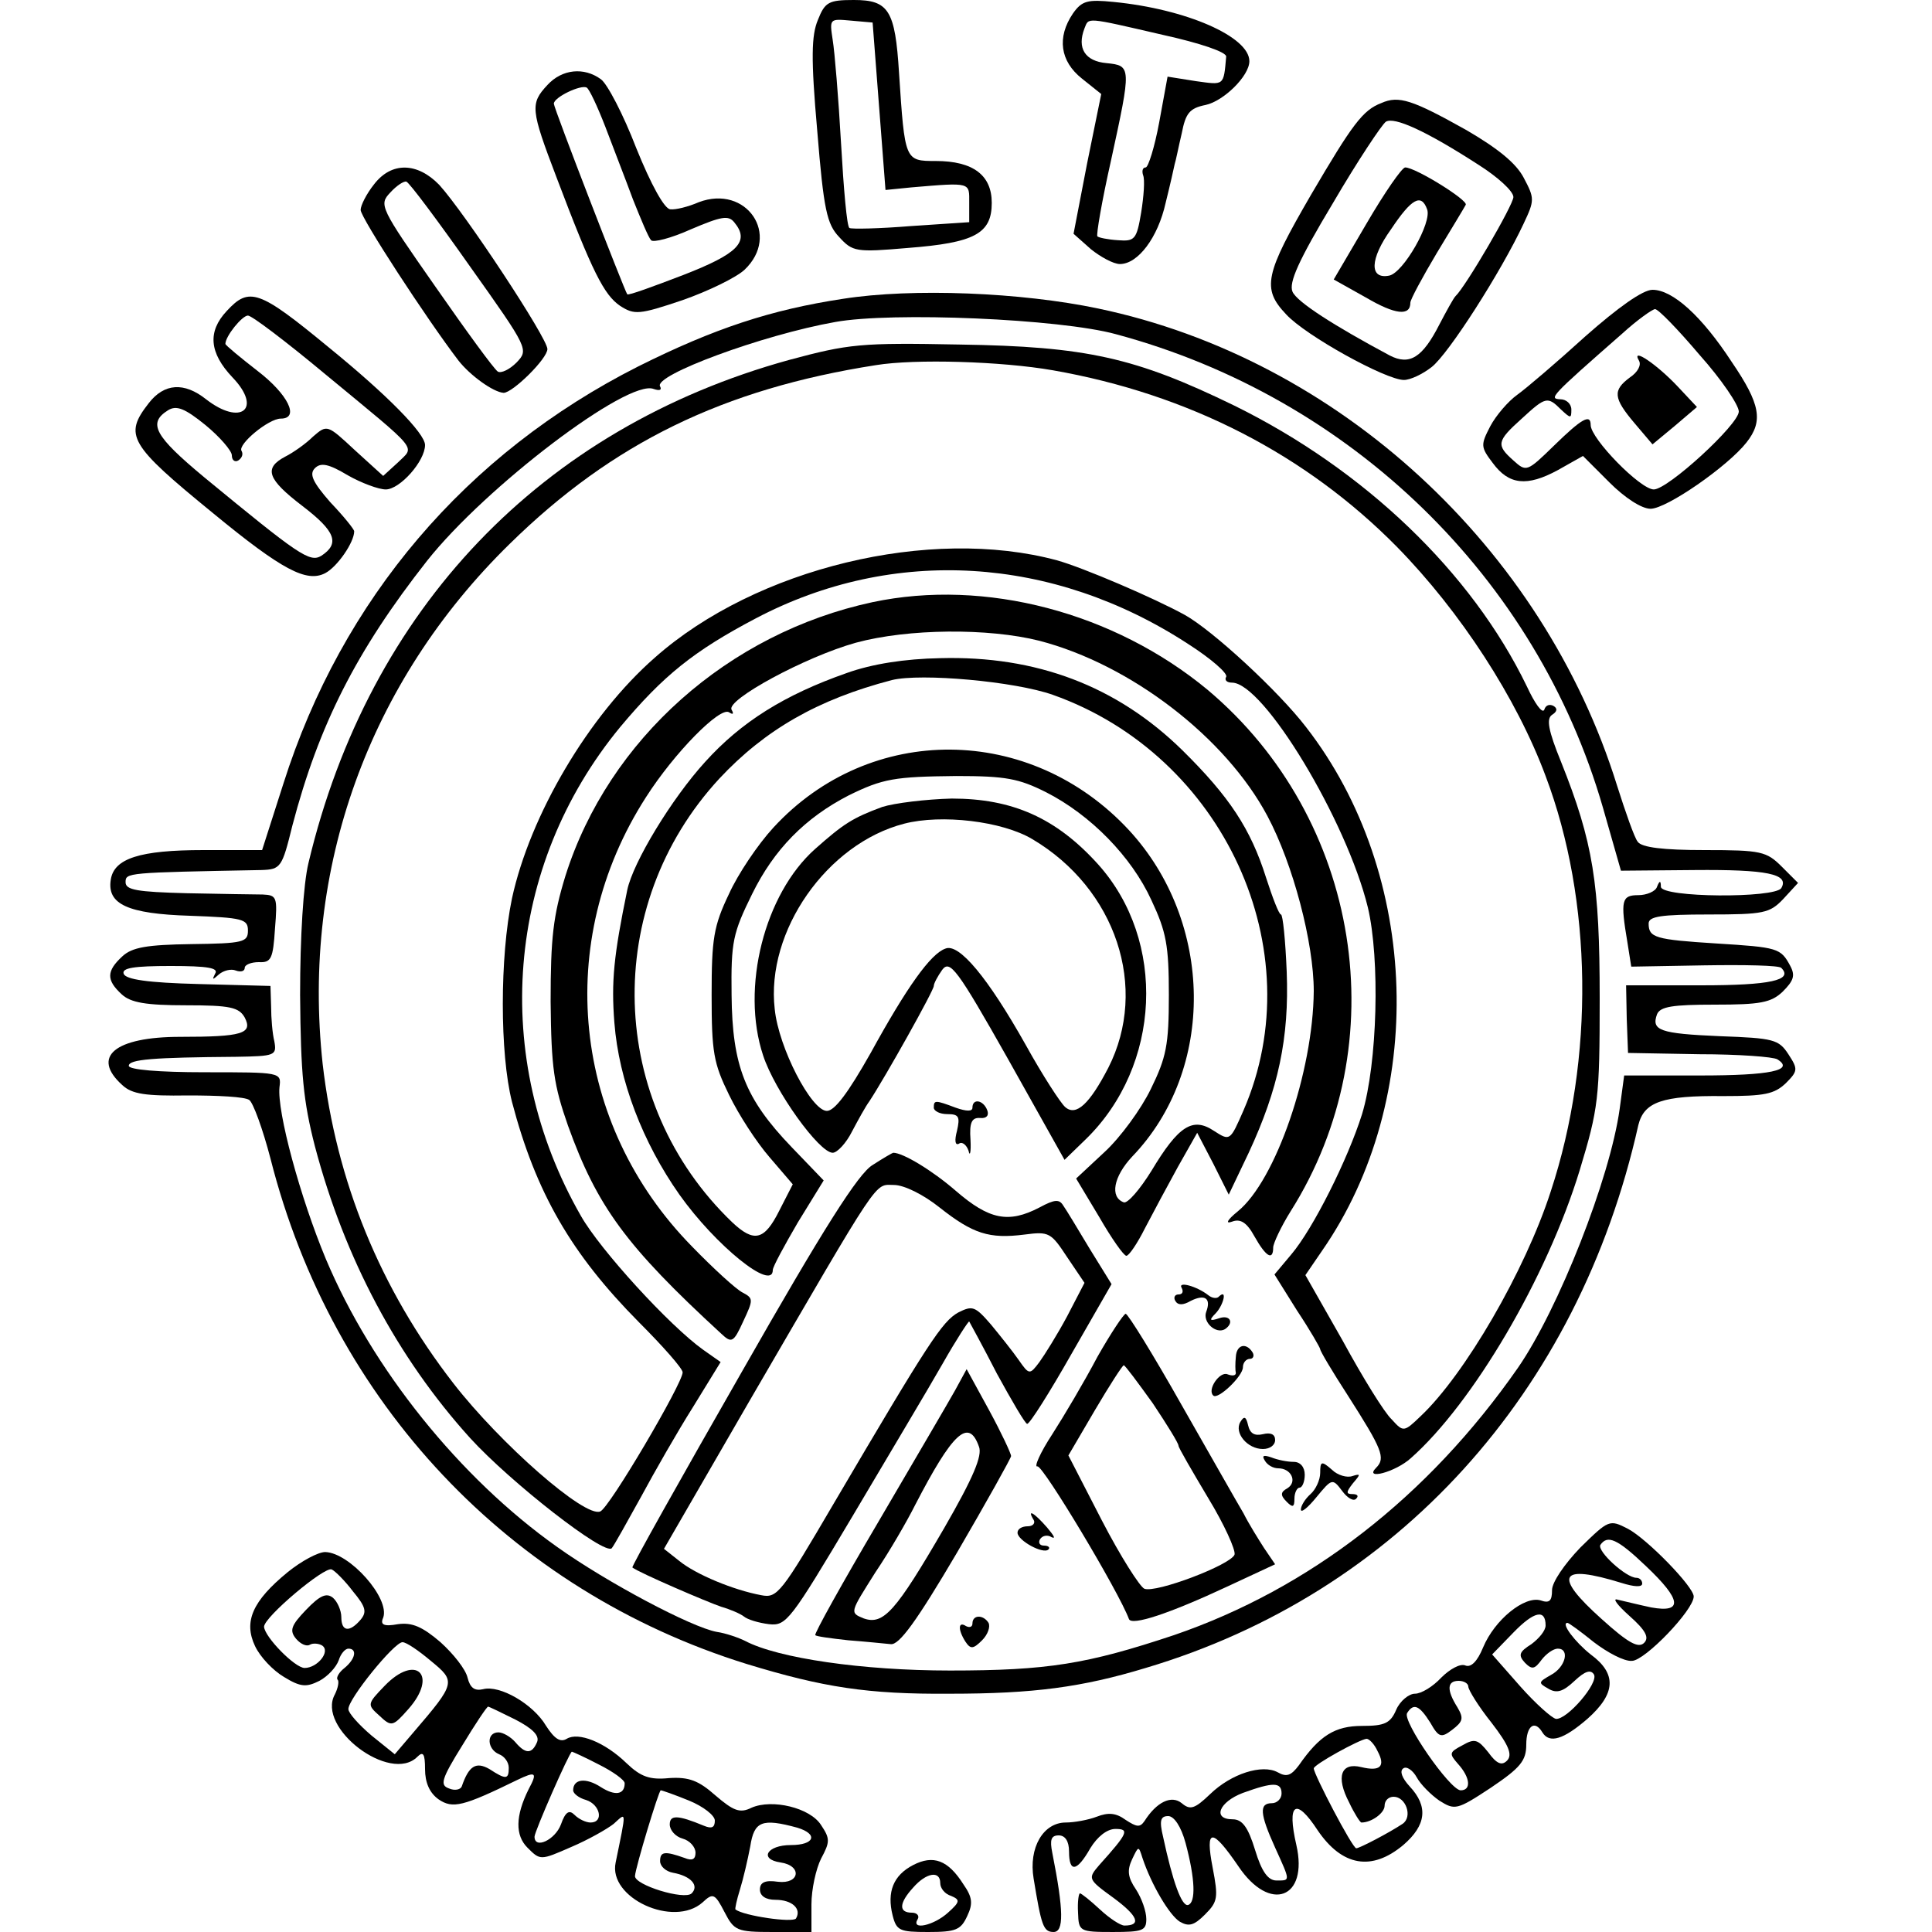 <?xml version="1.0" standalone="no"?>
<!DOCTYPE svg PUBLIC "-//W3C//DTD SVG 20010904//EN"
 "http://www.w3.org/TR/2001/REC-SVG-20010904/DTD/svg10.dtd">
<svg version="1.0" xmlns="http://www.w3.org/2000/svg"
 width="300pt" height="300pt" viewBox="0 0 300 300"
 preserveAspectRatio="xMidYMid meet">
<g transform="translate(0,300) scale(0.1,-0.1)"
fill="#000000" stroke="none">
<path d="M1270 2969 c-10 -24 -11 -59 -1 -172 10 -123 15 -145 34 -165 21 -23
26 -24 107 -17 103 8 130 22 130 70 0 43 -29 65 -87 65 -48 0 -48 0 -57 137
-6 97 -16 113 -70 113 -39 0 -45 -3 -56 -31z m95 -134 l10 -130 40 4 c94 8 90
8 90 -24 l0 -30 -90 -6 c-49 -4 -93 -5 -96 -3 -4 2 -9 61 -13 131 -4 71 -10
143 -13 161 -5 33 -5 33 28 30 l34 -3 10 -130z"/>
<path d="M1666 2979 c-25 -37 -20 -74 14 -101 l30 -24 -22 -108 -21 -109 27
-24 c15 -12 35 -23 45 -23 28 0 59 41 71 95 7 28 13 55 14 60 2 6 6 27 11 48
6 31 12 39 37 44 28 6 68 45 68 68 0 38 -98 81 -211 92 -40 4 -49 2 -63 -18z
m139 -33 c59 -13 100 -27 99 -34 -4 -46 -3 -44 -47 -38 l-44 7 -13 -71 c-7
-38 -17 -70 -21 -70 -5 0 -6 -6 -4 -12 3 -7 1 -33 -3 -58 -7 -42 -10 -45 -36
-43 -16 1 -30 4 -32 6 -2 2 7 55 21 117 32 147 32 148 -7 152 -33 3 -46 23
-34 54 7 17 0 18 121 -10z"/>
<path d="M850 2868 c-27 -29 -26 -38 14 -143 56 -148 74 -183 99 -200 22 -14
29 -14 97 9 40 14 83 35 96 47 57 54 3 133 -71 105 -16 -7 -36 -12 -44 -11 -9
0 -30 38 -53 95 -20 52 -45 100 -55 107 -26 19 -60 16 -83 -9z m90 -65 c12
-32 32 -83 43 -113 12 -30 24 -59 28 -63 3 -4 31 3 62 17 47 20 58 22 67 11
25 -30 6 -49 -79 -82 -47 -18 -85 -32 -87 -30 -4 5 -114 289 -114 296 0 10 42
30 51 25 4 -2 17 -30 29 -61z"/>
<path d="M2145 2840 c-29 -11 -45 -33 -109 -142 -72 -124 -77 -146 -39 -186
30 -33 155 -102 183 -102 10 0 29 9 43 20 26 20 108 148 143 223 17 36 17 39
0 71 -12 23 -41 46 -89 74 -84 47 -105 54 -132 42z m151 -96 c30 -19 54 -41
54 -50 0 -12 -74 -139 -90 -154 -3 -3 -14 -23 -25 -44 -26 -51 -46 -64 -77
-48 -86 46 -144 83 -151 99 -6 14 9 48 63 138 38 65 76 122 82 126 13 8 62
-14 144 -67z"/>
<path d="M2122 2653 l-51 -87 50 -28 c46 -27 69 -29 69 -8 0 5 19 40 41 77 23
38 43 71 45 75 4 7 -78 58 -94 58 -5 0 -32 -39 -60 -87z m94 22 c8 -20 -37
-99 -59 -103 -31 -6 -30 26 3 72 32 48 47 56 56 31z"/>
<path d="M581 2714 c-12 -15 -21 -33 -21 -40 0 -12 103 -170 152 -234 18 -23
54 -49 70 -50 14 0 68 53 68 68 0 17 -128 211 -168 255 -34 35 -74 36 -101 1z
m149 -128 c91 -128 91 -129 72 -149 -11 -11 -24 -17 -29 -14 -6 4 -49 63 -97
132 -86 123 -88 127 -70 146 10 11 21 18 25 17 5 -2 49 -61 99 -132z"/>
<path d="M1309 2536 c-112 -17 -200 -46 -318 -105 -267 -135 -460 -361 -551
-648 l-33 -103 -91 0 c-99 0 -139 -13 -144 -46 -6 -38 26 -53 123 -56 82 -3
90 -5 90 -23 0 -18 -7 -20 -88 -21 -69 -1 -92 -5 -107 -19 -25 -23 -25 -37 -1
-59 14 -13 38 -17 100 -17 68 0 82 -3 91 -19 13 -25 -4 -30 -100 -30 -102 0
-139 -31 -90 -75 15 -14 36 -17 102 -16 46 0 88 -2 95 -7 6 -4 21 -45 33 -91
96 -379 372 -671 740 -785 118 -36 187 -47 315 -46 130 0 205 10 304 40 390
116 672 427 765 843 9 36 37 46 132 45 64 0 79 3 97 20 19 19 19 22 4 45 -15
23 -23 25 -106 28 -94 4 -107 9 -98 34 5 12 24 15 90 15 70 0 87 3 105 20 17
17 20 25 12 40 -15 28 -19 29 -115 35 -95 6 -105 9 -105 31 0 11 19 14 93 14
86 0 95 2 116 24 l23 25 -25 25 c-24 24 -32 26 -120 26 -64 0 -98 4 -104 13
-5 6 -19 46 -32 87 -115 370 -433 663 -806 741 -119 25 -288 32 -396 15z m424
-55 c365 -98 653 -378 756 -735 l28 -98 114 1 c112 1 148 -6 135 -28 -10 -16
-186 -15 -187 2 0 10 -2 10 -6 0 -2 -7 -16 -13 -29 -13 -26 0 -28 -8 -17 -73
l6 -38 113 2 c63 1 117 0 120 -4 19 -19 -17 -27 -124 -27 l-117 0 1 -52 2 -53
111 -2 c60 0 115 -4 121 -8 27 -17 -11 -25 -120 -25 l-118 0 -7 -52 c-15 -108
-95 -311 -158 -402 -140 -201 -324 -343 -534 -415 -135 -45 -196 -55 -348 -55
-135 0 -267 19 -318 46 -10 5 -30 12 -44 14 -39 7 -171 77 -248 132 -151 107
-287 276 -359 447 -40 96 -76 229 -72 267 3 23 2 23 -116 23 -72 0 -118 4
-118 10 0 10 37 13 167 14 60 1 63 2 59 24 -3 12 -5 36 -5 54 l-1 32 -112 3
c-78 2 -113 7 -116 16 -3 9 16 12 73 12 58 0 75 -3 69 -12 -5 -10 -4 -10 6 -1
7 6 19 9 26 6 8 -3 14 -1 14 4 0 5 10 9 22 9 19 -1 22 5 25 52 4 49 3 52 -19
53 -13 0 -66 1 -118 2 -77 2 -95 5 -95 17 0 15 1 15 211 19 30 1 32 4 48 69
41 156 99 271 209 411 91 115 312 283 352 267 9 -3 13 -2 10 4 -11 17 159 80
272 100 88 16 349 5 436 -19z"/>
<path d="M1225 2441 c-384 -106 -652 -386 -746 -781 -8 -33 -13 -115 -13 -205
1 -123 5 -165 23 -235 46 -174 128 -328 241 -453 63 -69 209 -183 220 -171 4
5 24 41 45 79 21 39 57 102 81 140 l43 70 -27 19 c-52 37 -160 155 -190 208
-141 246 -117 543 61 759 67 80 114 118 211 169 213 112 461 97 671 -40 36
-23 62 -46 59 -51 -3 -5 1 -9 9 -9 49 0 178 -214 211 -349 19 -80 15 -242 -9
-321 -22 -70 -76 -178 -110 -218 l-26 -31 35 -56 c20 -30 36 -58 36 -60 0 -3
19 -35 43 -72 53 -83 59 -97 44 -112 -20 -20 30 -7 54 15 96 85 211 280 262
447 29 96 31 111 31 267 0 178 -10 242 -60 367 -20 49 -23 67 -14 73 8 5 9 10
2 14 -6 3 -12 1 -14 -6 -3 -7 -15 10 -27 36 -86 178 -253 337 -454 436 -154
75 -230 92 -427 95 -154 3 -172 1 -265 -24z m410 -16 c211 -37 393 -131 534
-274 99 -101 186 -235 231 -356 73 -193 76 -439 8 -645 -40 -124 -134 -285
-202 -349 -26 -25 -27 -25 -45 -5 -11 10 -45 65 -76 122 l-58 102 26 38 c163
235 153 584 -25 813 -43 56 -145 150 -188 174 -47 26 -159 74 -199 85 -197 53
-467 -12 -624 -151 -103 -90 -194 -245 -222 -374 -19 -91 -19 -241 0 -316 37
-141 92 -236 197 -342 37 -37 68 -72 68 -78 0 -17 -114 -211 -128 -216 -24
-10 -155 105 -228 199 -114 147 -182 314 -203 496 -33 303 71 593 291 808 159
156 331 240 568 277 61 10 195 6 275 -8z"/>
<path d="M1355 2065 c-224 -48 -410 -213 -477 -425 -19 -62 -23 -96 -23 -195
1 -104 5 -130 27 -193 45 -125 90 -187 238 -323 16 -15 19 -14 34 19 16 34 16
36 -1 45 -10 5 -45 37 -78 71 -187 190 -216 474 -72 698 44 69 115 141 129
132 6 -4 8 -3 4 4 -9 15 114 82 193 104 81 22 206 23 285 3 142 -37 289 -150
354 -272 40 -75 72 -197 72 -272 -1 -125 -59 -294 -118 -342 -16 -13 -20 -20
-9 -16 13 5 23 -1 35 -23 18 -32 29 -38 29 -17 0 6 12 32 27 56 165 261 109
610 -129 810 -145 120 -345 173 -520 136z"/>
<path d="M1315 1955 c-97 -34 -164 -76 -220 -138 -52 -57 -112 -156 -121 -199
-21 -102 -25 -142 -20 -206 7 -90 44 -186 101 -267 56 -79 145 -151 145 -117
0 5 18 38 39 74 l40 65 -50 52 c-72 75 -92 126 -93 236 -1 83 2 96 32 157 34
69 82 118 150 153 53 26 71 29 167 30 77 0 97 -4 139 -25 69 -35 133 -100 164
-168 23 -49 27 -70 27 -147 0 -78 -4 -97 -28 -146 -15 -31 -47 -75 -72 -98
l-44 -41 36 -60 c19 -33 38 -60 42 -60 4 0 17 19 29 43 12 23 35 66 51 95 l30
53 25 -48 24 -48 31 65 c46 99 63 178 59 281 -2 49 -6 89 -9 89 -3 0 -13 26
-23 57 -24 76 -57 126 -130 198 -102 100 -227 147 -376 143 -55 -1 -106 -9
-145 -23z m320 -34 c265 -94 404 -396 296 -645 -21 -48 -21 -48 -46 -32 -33
22 -55 8 -97 -62 -18 -29 -37 -51 -43 -49 -22 8 -16 40 13 71 130 135 127 364
-5 507 -153 165 -402 167 -552 4 -24 -26 -55 -72 -69 -103 -24 -50 -27 -70
-27 -157 0 -89 3 -106 27 -155 15 -31 43 -74 63 -97 l36 -42 -21 -41 c-23 -46
-39 -50 -73 -18 -194 186 -203 491 -20 689 71 76 153 123 268 153 45 11 191
-2 250 -23z"/>
<path d="M1370 1747 c-46 -17 -60 -26 -104 -65 -79 -70 -116 -216 -81 -321 18
-55 87 -151 108 -151 7 0 21 15 30 33 9 17 21 39 27 47 25 38 100 172 100 179
0 4 6 15 13 25 12 16 23 2 102 -138 l88 -157 33 32 c117 114 126 308 19 427
-65 72 -133 102 -227 102 -40 -1 -89 -7 -108 -13z m233 -50 c130 -77 181 -231
118 -355 -29 -56 -50 -76 -67 -61 -7 6 -35 49 -61 96 -59 105 -104 159 -125
150 -23 -8 -60 -60 -116 -162 -35 -62 -56 -90 -68 -90 -24 0 -75 98 -81 158
-14 121 81 257 201 288 58 15 152 4 199 -24z"/>
<path d="M1450 1280 c0 -5 9 -10 21 -10 18 0 20 -4 15 -26 -4 -15 -3 -23 3
-20 5 4 12 -2 15 -11 2 -10 4 -2 3 17 -2 27 2 35 15 34 10 -1 14 4 11 12 -6
16 -23 19 -23 4 0 -6 -9 -6 -26 0 -32 12 -34 12 -34 0z"/>
<path d="M1355 1191 c-22 -13 -76 -98 -203 -321 -95 -166 -172 -303 -170 -304
10 -8 117 -54 138 -61 14 -4 30 -11 35 -15 6 -5 23 -10 39 -12 27 -3 33 5 130
168 55 93 119 200 140 237 21 37 40 66 41 65 1 -2 21 -38 43 -81 23 -42 44
-78 47 -78 4 0 35 49 69 109 l62 108 -34 55 c-18 30 -36 60 -41 67 -6 10 -13
10 -37 -3 -48 -25 -78 -19 -130 26 -37 32 -82 59 -97 59 -1 0 -15 -8 -32 -19z
m104 -66 c52 -41 77 -49 132 -42 38 5 41 3 66 -35 l27 -40 -27 -52 c-15 -28
-35 -60 -43 -71 -15 -20 -16 -20 -32 3 -9 13 -29 38 -43 55 -25 29 -29 30 -51
19 -25 -14 -46 -46 -193 -296 -82 -140 -88 -148 -113 -143 -43 8 -101 32 -127
53 l-24 19 133 230 c206 354 193 335 224 335 16 0 46 -15 71 -35z"/>
<path d="M1835 1000 c3 -6 1 -10 -5 -10 -6 0 -8 -5 -5 -10 4 -7 12 -7 24 0 22
11 32 4 24 -17 -6 -16 15 -35 29 -27 15 10 8 23 -9 17 -15 -5 -16 -3 -5 8 12
13 18 38 5 26 -3 -4 -11 -3 -17 2 -18 14 -48 22 -41 11z"/>
<path d="M1704 893 c-20 -38 -52 -92 -70 -120 -19 -29 -29 -52 -23 -50 9 1
126 -194 142 -237 4 -11 62 8 154 51 l73 34 -17 25 c-9 14 -24 38 -32 54 -9
15 -52 91 -96 168 -44 78 -83 141 -87 142 -3 0 -23 -30 -44 -67z m86 -72 c22
-33 40 -62 40 -66 0 -3 21 -39 46 -81 25 -41 43 -81 41 -88 -6 -16 -122 -60
-140 -53 -7 3 -37 50 -66 106 l-52 101 41 70 c23 39 43 70 45 70 2 0 22 -27
45 -59z"/>
<path d="M1919 893 c-1 -10 -1 -21 0 -25 0 -4 -5 -5 -13 -2 -12 5 -32 -24 -22
-33 7 -7 46 30 46 44 0 7 5 13 11 13 5 0 7 5 4 10 -10 16 -25 12 -26 -7z"/>
<path d="M1483 841 c-10 -18 -64 -110 -119 -204 -56 -95 -100 -174 -98 -176 1
-2 24 -5 51 -8 26 -2 56 -5 66 -6 13 -2 40 35 103 142 46 79 84 147 84 150 0
4 -15 36 -34 71 l-35 64 -18 -33z m37 -87 c6 -14 -9 -49 -54 -127 -75 -129
-94 -151 -125 -140 -22 9 -21 9 18 71 23 34 50 81 62 105 58 112 83 136 99 91z"/>
<path d="M1926 792 c-10 -17 11 -42 35 -42 11 0 19 6 19 14 0 9 -7 12 -19 9
-13 -3 -20 1 -23 14 -3 13 -6 15 -12 5z"/>
<path d="M1964 732 c4 -7 13 -12 21 -12 20 0 30 -21 14 -31 -11 -6 -11 -11 -1
-21 9 -9 12 -9 12 5 0 9 4 17 8 17 4 0 8 9 8 20 0 12 -7 20 -17 20 -10 0 -25
3 -35 7 -12 4 -15 3 -10 -5z"/>
<path d="M2050 713 c0 -11 -7 -26 -15 -33 -8 -7 -15 -18 -15 -24 0 -6 11 3 24
19 24 29 25 30 40 10 8 -11 18 -17 22 -12 4 4 2 7 -6 7 -10 0 -10 3 1 17 12
14 12 15 -1 11 -8 -3 -23 1 -32 10 -16 14 -18 13 -18 -5z"/>
<path d="M1605 640 c3 -5 -1 -10 -9 -10 -9 0 -16 -4 -16 -10 0 -12 40 -34 48
-26 3 3 0 6 -7 6 -7 0 -9 5 -6 10 4 6 12 7 18 3 7 -3 3 3 -7 15 -20 23 -32 30
-21 12z"/>
<path d="M1510 479 c0 -5 -4 -7 -10 -4 -12 8 -13 -5 -1 -24 8 -12 12 -12 26 2
9 9 13 21 10 27 -8 13 -25 13 -25 -1z"/>
<path d="M2462 2478 c-44 -40 -92 -81 -106 -91 -14 -10 -33 -32 -42 -49 -15
-29 -15 -32 4 -57 25 -34 53 -37 101 -11 l39 22 41 -41 c24 -24 50 -41 64 -41
25 0 120 66 149 103 26 33 22 59 -23 125 -47 72 -92 112 -123 112 -15 0 -53
-27 -104 -72z m177 -29 c34 -38 61 -78 61 -88 0 -20 -110 -121 -132 -121 -21
0 -98 79 -98 100 0 18 -14 10 -57 -32 -42 -41 -43 -41 -63 -23 -27 24 -26 30
13 65 37 34 40 35 61 14 15 -14 16 -14 16 0 0 9 -8 16 -17 16 -18 1 -17 3 96
102 23 21 47 38 51 38 5 0 36 -32 69 -71z"/>
<path d="M2545 2440 c4 -7 -2 -18 -14 -26 -27 -20 -26 -32 7 -71 l28 -33 35
29 34 29 -30 32 c-32 34 -73 62 -60 40z"/>
<path d="M352 2517 c-30 -32 -27 -65 9 -103 47 -49 13 -76 -41 -34 -34 27 -65
25 -89 -6 -39 -50 -31 -64 100 -171 107 -88 145 -108 174 -93 19 10 45 48 45
65 0 3 -16 23 -37 45 -28 32 -33 44 -24 53 9 9 21 7 51 -11 21 -12 48 -22 59
-22 22 0 61 44 61 69 0 18 -59 78 -150 152 -108 89 -123 94 -158 56z m153 -98
c149 -123 139 -111 113 -137 l-23 -21 -44 40 c-43 40 -43 40 -65 21 -11 -11
-31 -25 -43 -31 -34 -18 -28 -35 27 -77 51 -39 58 -58 29 -77 -18 -11 -35 1
-182 122 -77 64 -88 84 -56 104 13 8 26 3 58 -23 22 -18 41 -40 41 -47 0 -8 5
-11 10 -8 6 4 8 10 5 15 -6 10 42 50 61 50 30 0 11 38 -36 74 -27 21 -50 40
-50 42 0 12 26 44 35 44 6 0 60 -41 120 -91z"/>
<path d="M2454 597 c-25 -26 -44 -54 -44 -66 0 -17 -4 -21 -18 -16 -25 7 -71
-30 -89 -73 -9 -22 -19 -32 -28 -28 -8 3 -24 -6 -37 -19 -13 -14 -31 -25 -41
-25 -9 0 -23 -11 -29 -25 -9 -21 -18 -25 -53 -25 -42 0 -66 -15 -98 -61 -12
-16 -19 -19 -33 -11 -24 13 -72 -2 -105 -34 -24 -23 -31 -25 -44 -14 -16 13
-39 2 -58 -28 -7 -10 -12 -9 -29 2 -15 11 -27 12 -45 5 -13 -5 -35 -9 -48 -9
-35 0 -58 -39 -50 -87 12 -73 15 -83 31 -83 16 0 16 32 -2 123 -4 20 -2 27 10
27 10 0 16 -9 16 -25 0 -33 12 -32 33 5 11 18 26 30 39 30 22 0 20 -6 -25 -56
-18 -21 -18 -22 22 -51 38 -28 44 -43 17 -43 -6 0 -23 11 -38 25 -15 14 -29
25 -31 25 -2 0 -4 -13 -3 -30 1 -29 2 -30 54 -30 46 0 52 2 52 20 0 12 -7 32
-16 46 -13 19 -14 30 -6 47 10 21 10 21 16 2 14 -42 42 -89 58 -99 14 -8 22
-6 39 11 20 20 21 26 12 73 -12 62 -1 62 40 2 49 -73 109 -50 90 33 -15 65 -1
75 33 23 38 -56 84 -64 133 -23 36 31 39 60 10 91 -12 13 -16 24 -10 28 5 4
15 -3 21 -14 6 -11 22 -27 35 -36 24 -15 27 -15 80 20 46 31 55 42 55 67 0 29
13 39 25 19 11 -18 33 -11 70 21 44 39 46 70 5 100 -24 19 -47 49 -36 49 2 0
20 -13 41 -30 21 -16 47 -30 59 -29 20 0 96 79 96 100 0 15 -72 89 -102 105
-29 15 -30 14 -74 -29z m102 -29 c55 -52 58 -73 8 -64 -19 4 -43 10 -52 12 -9
3 -1 -8 18 -25 26 -23 31 -34 23 -42 -9 -9 -25 0 -66 37 -76 68 -66 86 31 56
19 -6 32 -7 32 -1 0 5 -4 9 -9 9 -16 0 -61 41 -56 51 11 16 26 10 71 -33z
m-156 -92 c0 -8 -10 -20 -22 -29 -19 -12 -21 -17 -10 -29 11 -11 15 -10 26 5
7 9 18 17 25 17 19 0 12 -29 -11 -41 -19 -11 -20 -12 -4 -21 13 -8 23 -5 41
12 16 15 25 18 30 10 8 -13 -42 -71 -59 -69 -6 1 -31 23 -55 50 l-44 50 33 34
c32 33 50 37 50 11z m-120 -95 c0 -5 16 -31 36 -56 27 -35 33 -50 24 -59 -8
-8 -16 -5 -29 13 -16 20 -21 22 -40 11 -21 -11 -21 -13 -7 -29 19 -21 21 -41
4 -41 -17 1 -91 108 -83 120 10 16 19 12 36 -15 13 -23 17 -24 34 -11 17 13
18 18 8 35 -17 27 -16 41 2 41 8 0 15 -4 15 -9z m-141 -100 c13 -24 4 -32 -25
-25 -32 8 -40 -15 -19 -55 8 -17 17 -31 19 -31 16 0 36 15 36 26 0 8 6 14 14
14 19 0 30 -31 14 -42 -21 -14 -67 -38 -72 -38 -6 0 -66 115 -66 124 0 6 71
45 82 46 4 0 12 -8 17 -19z m-149 -66 c0 -8 -7 -15 -15 -15 -20 0 -19 -16 5
-69 24 -53 24 -51 2 -51 -13 0 -23 14 -33 47 -11 36 -20 48 -35 48 -32 0 -21
27 16 41 47 17 60 17 60 -1z m-149 -77 c15 -56 16 -92 4 -96 -10 -3 -24 36
-39 106 -6 25 -4 32 8 32 9 0 20 -16 27 -42z"/>
<path d="M447 559 c-55 -45 -69 -77 -51 -115 8 -17 28 -38 45 -48 26 -16 35
-16 55 -6 13 7 26 21 30 32 3 10 10 18 15 18 14 0 11 -16 -6 -30 -9 -7 -13
-15 -11 -18 3 -2 1 -13 -4 -23 -29 -52 86 -139 128 -97 9 9 12 5 12 -19 0 -21
7 -37 21 -47 22 -15 38 -11 122 30 29 14 32 12 18 -14 -21 -42 -21 -72 -2 -91
20 -20 20 -20 68 1 26 11 56 28 66 36 20 18 20 23 3 -60 -12 -55 90 -102 135
-62 16 15 19 14 34 -15 15 -29 19 -31 75 -31 l60 0 0 43 c0 23 7 55 15 71 14
26 14 31 0 52 -17 27 -76 41 -108 27 -18 -9 -28 -5 -56 19 -26 23 -41 29 -72
27 -30 -3 -44 2 -66 23 -34 33 -75 49 -93 38 -10 -6 -19 0 -32 20 -20 34 -72
64 -98 57 -13 -3 -20 2 -24 18 -3 13 -22 37 -42 55 -28 24 -44 31 -66 28 -22
-4 -28 -1 -23 10 11 30 -52 101 -90 102 -11 0 -37 -14 -58 -31z m101 -30 c20
-24 22 -32 12 -44 -17 -20 -30 -19 -30 4 0 10 -6 24 -13 30 -10 8 -20 4 -42
-19 -23 -24 -26 -32 -15 -45 7 -8 16 -12 21 -9 5 3 14 2 19 -1 14 -9 -7 -35
-27 -35 -15 0 -62 48 -63 64 0 15 94 94 105 89 5 -2 21 -18 33 -34z m121 -108
c39 -32 39 -34 -27 -111 l-29 -34 -36 29 c-20 17 -36 35 -36 41 -1 15 71 104
84 104 6 0 25 -13 44 -29z m131 -91 c27 -14 38 -25 34 -35 -8 -19 -18 -19 -34
0 -7 8 -19 15 -26 15 -19 0 -18 -26 1 -34 8 -3 15 -12 15 -21 0 -18 -4 -19
-30 -2 -21 12 -32 5 -43 -27 -2 -5 -11 -7 -20 -3 -14 5 -12 14 21 67 20 33 38
60 40 60 1 0 20 -9 42 -20z m130 -70 c22 -11 40 -24 40 -29 0 -18 -15 -20 -37
-6 -23 15 -43 13 -43 -5 0 -5 9 -12 20 -15 22 -7 28 -35 7 -35 -7 0 -18 5 -25
12 -8 8 -14 5 -21 -15 -9 -24 -41 -39 -41 -19 0 8 54 131 58 132 1 0 21 -9 42
-20z m140 -56 c22 -9 40 -23 40 -31 0 -11 -5 -13 -17 -8 -41 17 -53 17 -53 2
0 -9 9 -19 20 -22 11 -3 20 -13 20 -22 0 -10 -5 -13 -17 -8 -31 11 -38 10 -38
-5 0 -8 9 -16 20 -18 28 -5 41 -20 29 -32 -11 -11 -89 13 -88 27 1 14 37 133
40 133 2 0 22 -7 44 -16z m168 -42 c33 -10 27 -27 -10 -27 -37 0 -50 -22 -16
-27 34 -5 30 -34 -4 -30 -20 3 -28 -1 -28 -12 0 -10 9 -16 24 -16 26 0 41 -14
32 -29 -5 -7 -81 4 -94 14 -1 1 2 15 7 31 5 16 12 46 16 67 6 39 18 44 73 29z"/>
<path d="M597 382 c-27 -28 -27 -29 -8 -46 19 -18 21 -17 45 10 47 53 12 87
-37 36z"/>
<path d="M1418 104 c-31 -16 -41 -42 -32 -78 6 -24 11 -26 55 -26 43 0 51 3
61 25 9 19 8 29 -6 49 -24 38 -47 46 -78 30z m42 -28 c0 -8 7 -17 17 -20 14
-6 14 -9 -5 -26 -22 -20 -58 -28 -47 -10 3 5 -1 10 -9 10 -21 0 -20 15 2 39
20 23 42 27 42 7z"/>
</g>
</svg>

